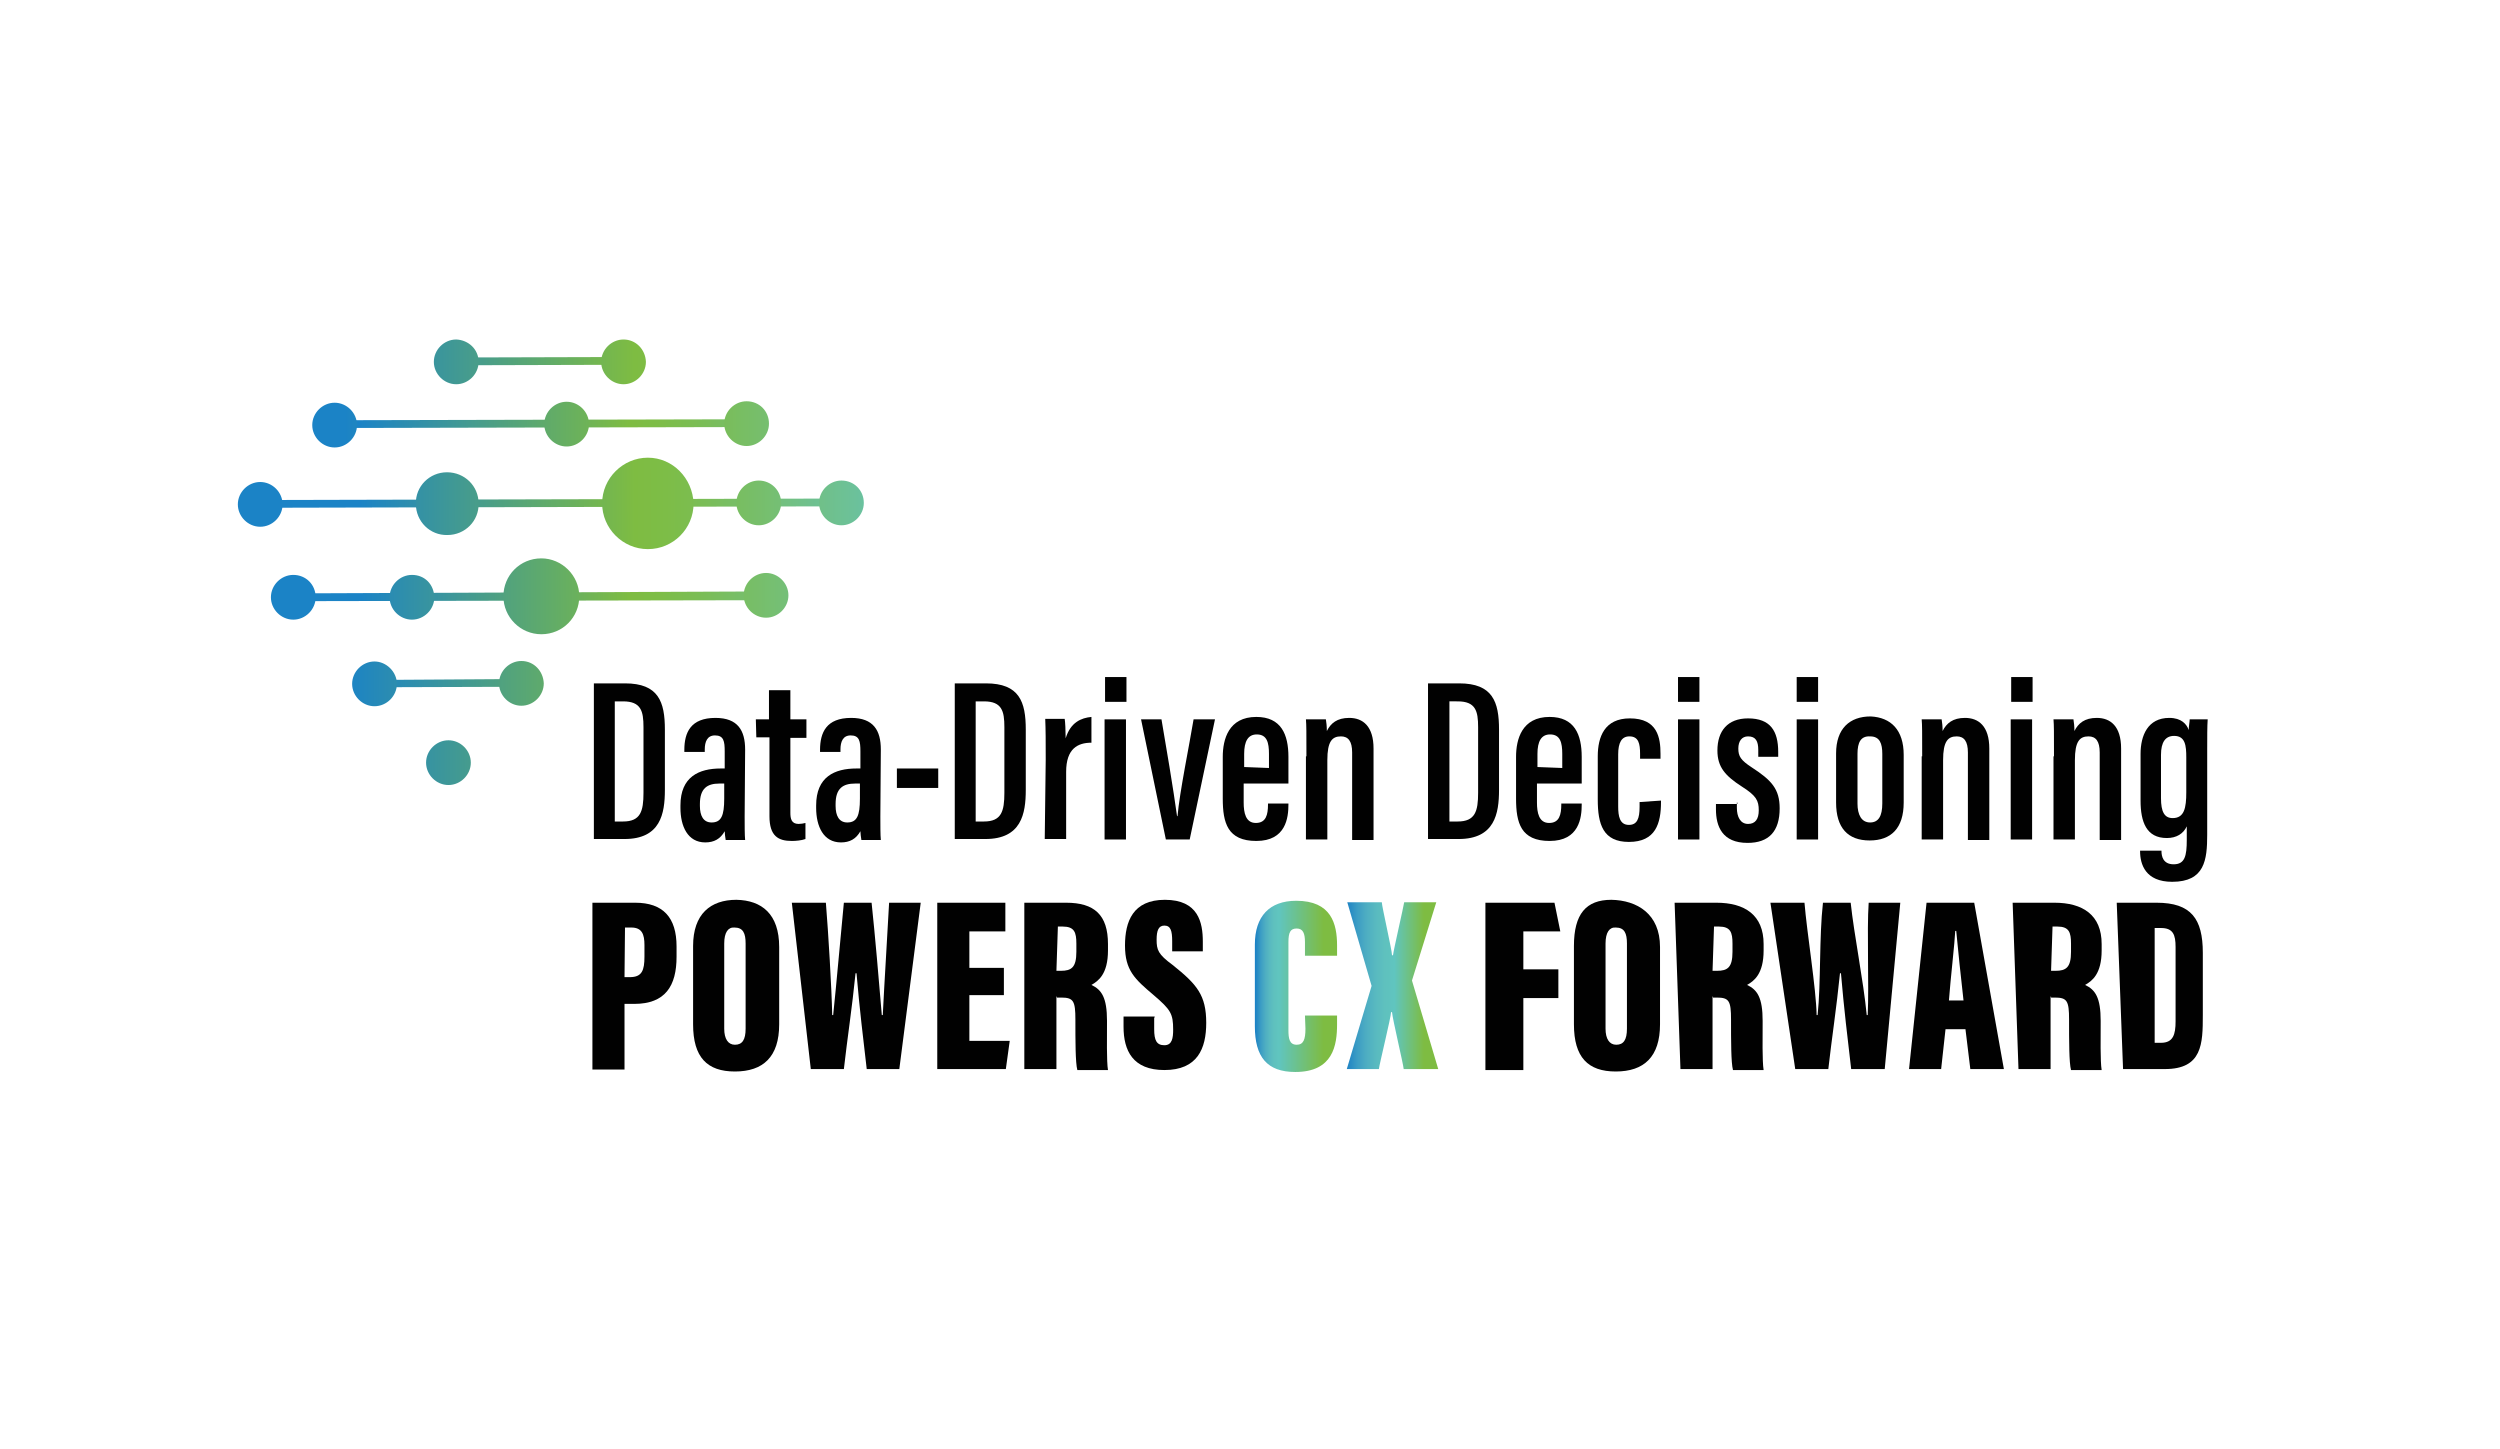 <?xml version="1.0" encoding="utf-8"?>
<!-- Generator: Adobe Illustrator 25.4.1, SVG Export Plug-In . SVG Version: 6.00 Build 0)  -->
<svg version="1.1" id="Layer_1" xmlns="http://www.w3.org/2000/svg" xmlns:xlink="http://www.w3.org/1999/xlink" x="0px" y="0px"
	 viewBox="0 0 514 298" style="enable-background:new 0 0 514 298;" xml:space="preserve">
<style type="text/css">
	.st0{display:none;}
	.st1{display:inline;}
	.st2{fill:#010101;}
	.st3{fill:#7EBC42;}
	.st4{fill:url(#SVGID_1_);}
	.st5{fill:url(#SVGID_00000025411818423928584740000014149900784389283258_);}
	.st6{fill:url(#SVGID_00000095327848432835251060000012067706178664584354_);}
	.st7{fill:url(#SVGID_00000170251673568441443710000003628014210908617883_);}
	.st8{fill:url(#SVGID_00000065075848754356554970000005523889905244165029_);}
	.st9{fill:url(#SVGID_00000022541940732771846550000007026213426070057908_);}
</style>
<g id="raw_font" class="st0">
	<g class="st1">
		<g>
			<path class="st2" d="M142.9,124.5h5.5c5.9,0,7,3.3,7,8.1v10.7c0,4.2-0.7,8.8-7.1,8.8h-5.4V124.5z M146.6,148.9h1.5
				c3,0,3.6-1.8,3.6-5v-11.6c0-2.8-0.5-4.6-3.6-4.6h-1.5V148.9z"/>
			<path class="st2" d="M169.5,148c0,1.4,0,3.3,0.1,4.1h-3.4c-0.1-0.4-0.2-1.3-0.3-1.6c-0.7,1.4-1.9,2-3.5,2c-3.1,0-4.4-2.9-4.4-6.1
				V146c0-5,3.3-6.6,7.1-6.6c0.2,0,0.4,0,0.7,0v-3c0-1.8-0.3-2.8-1.7-2.8s-1.8,1.1-1.8,2.6v0.4h-3.6v-0.4c0-3,1.2-5.7,5.5-5.7
				c3.9,0,5.2,2.3,5.2,5.6L169.5,148L169.5,148z M165.9,142.2c-0.2,0-0.7,0-0.8,0c-2.1,0-3.5,0.8-3.5,3.7v0.3c0,1.7,0.6,2.9,2,2.9
				c1.6,0,2.3-1.2,2.3-4.2V142.2z"/>
			<path class="st2" d="M171.5,130.9h2.3v-5.1h3.7v5.1h2.8v3.3h-2.8v13.2c0,1,0.2,1.9,1.5,1.9c0.4,0,1,0,1.2-0.1v2.8
				c-0.7,0.3-1.7,0.4-2.5,0.4c-2.4,0-3.9-0.9-3.9-4.3v-13.9h-2.3V130.9z"/>
			<path class="st2" d="M193.3,148c0,1.4,0,3.3,0.1,4.1H190c-0.1-0.4-0.2-1.3-0.3-1.6c-0.7,1.4-1.9,2-3.5,2c-3.1,0-4.4-2.9-4.4-6.1
				V146c0-5,3.3-6.6,7.1-6.6c0.2,0,0.4,0,0.7,0v-3c0-1.8-0.3-2.8-1.7-2.8s-1.8,1.1-1.8,2.6v0.4h-3.6v-0.4c0-3,1.2-5.7,5.5-5.7
				c3.9,0,5.2,2.3,5.2,5.6L193.3,148L193.3,148z M189.6,142.2c-0.2,0-0.7,0-0.8,0c-2.1,0-3.5,0.8-3.5,3.7v0.3c0,1.7,0.6,2.9,2,2.9
				c1.6,0,2.3-1.2,2.3-4.2V142.2z"/>
			<path class="st2" d="M203.5,139.5v3.4h-7.2v-3.4H203.5z"/>
			<path class="st2" d="M206.6,124.5h5.5c5.9,0,7,3.3,7,8.1v10.7c0,4.2-0.7,8.8-7.1,8.8h-5.4V124.5z M210.3,148.9h1.5
				c3,0,3.6-1.8,3.6-5v-11.6c0-2.8-0.5-4.6-3.6-4.6h-1.5V148.9z"/>
			<path class="st2" d="M222.6,138.1c0-3.5,0-5.2,0-7.2h3.5c0,0.5,0.1,2.1,0.1,3.4c0.8-2.8,2.7-3.7,4.6-3.7v4.6
				c-2.5,0-4.5,1-4.5,5.1v11.8h-3.7L222.6,138.1L222.6,138.1z"/>
			<path class="st2" d="M233,130.9h3.7v21.2H233V130.9z M233,123.3h3.7v4.4H233V123.3z"/>
			<path class="st2" d="M242.9,130.9c0.7,3.9,2.2,12.7,2.7,17.1l0,0c0.4-4.1,2.1-12.9,2.8-17.1h3.7l-4.5,21.2h-4.2l-4.4-21.2H242.9z
				"/>
			<path class="st2" d="M257.4,142.4v3.3c0,1.8,0.4,3.6,2.2,3.6c1.8,0,2.1-1.6,2.1-3.3v-0.1h3.6v0.1c0,2.3-0.5,6.4-5.6,6.4
				c-5,0-5.9-3.2-5.9-7.5v-7.3c0-3,1-7.1,5.9-7.1c4.3,0,5.7,3,5.7,7c0,1.2,0,3.6,0,4.8h-8L257.4,142.4L257.4,142.4z M261.8,139.4
				V137c0-2-0.4-3.4-2.2-3.4c-1.6,0-2.2,1.3-2.2,3.4v2.4H261.8z"/>
			<path class="st2" d="M268.5,137.4c0-4.3,0-5.5,0-6.5h3.5c0.1,0.5,0.1,1.3,0.1,2c0.6-1.4,1.8-2.3,3.9-2.3c2.5,0,4.3,1.5,4.3,5.4
				v16.1h-3.7v-15.4c0-2-0.7-2.8-2-2.8c-1.6,0-2.4,0.8-2.4,4.2v14h-3.7L268.5,137.4L268.5,137.4z"/>
			<path class="st2" d="M290.1,124.5h5.5c5.9,0,7,3.3,7,8.1v10.7c0,4.2-0.7,8.8-7.1,8.8h-5.4V124.5z M293.8,148.9h1.5
				c3,0,3.6-1.8,3.6-5v-11.6c0-2.8-0.5-4.6-3.6-4.6h-1.5V148.9z"/>
			<path class="st2" d="M309,142.4v3.3c0,1.8,0.4,3.6,2.2,3.6c1.8,0,2.1-1.6,2.1-3.3v-0.1h3.6v0.1c0,2.3-0.5,6.4-5.6,6.4
				c-5,0-5.9-3.2-5.9-7.5v-7.3c0-3,1-7.1,5.9-7.1c4.3,0,5.7,3,5.7,7c0,1.2,0,3.6,0,4.8h-8L309,142.4L309,142.4z M313.5,139.4V137
				c0-2-0.4-3.4-2.2-3.4c-1.6,0-2.2,1.3-2.2,3.4v2.4H313.5z"/>
			<path class="st2" d="M330.7,145.2v0.3c0,3.8-1,6.9-5.6,6.9s-5.5-3.1-5.5-7.4v-7.7c0-3.5,1.2-6.7,5.7-6.7c4.8,0,5.4,3.5,5.4,6.2
				v0.8H327v-0.8c0-1.8-0.3-3.1-1.9-3.1c-1.4,0-1.9,1.1-1.9,3.2v9.2c0,1.7,0.3,3.3,1.9,3.3c1.5,0,1.9-1.1,1.9-3.2v-0.9h3.7V145.2z"
				/>
			<path class="st2" d="M333.6,130.9h3.7v21.2h-3.7V130.9z M333.6,123.3h3.7v4.4h-3.7V123.3z"/>
			<path class="st2" d="M343.8,145.6v1c0,1.6,0.6,2.7,2,2.7c1.3,0,1.9-0.8,1.9-2.5s-0.5-2.6-3-4.2c-2.9-1.9-4.3-3.4-4.3-6.4
				c0-3.4,1.8-5.6,5.4-5.6c3.9,0,5.3,2.3,5.3,5.9v0.9h-3.6v-1.3c0-1.6-0.5-2.4-1.7-2.4s-1.7,0.8-1.7,2.2s0.4,2,2.5,3.3
				c3.5,2.2,4.8,3.7,4.8,7.2c0,4-1.9,6-5.8,6c-4.5,0-5.6-2.9-5.6-5.9v-0.9H343.8z"/>
			<path class="st2" d="M354.4,130.9h3.7v21.2h-3.7V130.9z M354.4,123.3h3.7v4.4h-3.7V123.3z"/>
			<path class="st2" d="M373.3,137.2v8.5c0,4.6-2.2,6.8-6,6.8s-5.9-2.2-5.9-6.7V137c0-4.4,2.4-6.5,6-6.5
				C371.2,130.5,373.3,132.9,373.3,137.2z M365.1,137v8.8c0,2,0.6,3.3,2.2,3.3c1.5,0,2.2-1.1,2.2-3.4V137c0-1.8-0.5-3.1-2.2-3.1
				C365.8,133.8,365.1,134.9,365.1,137z"/>
			<path class="st2" d="M376.6,137.4c0-4.3,0-5.5,0-6.5h3.5c0.1,0.5,0.1,1.3,0.1,2c0.6-1.4,1.8-2.3,3.9-2.3c2.5,0,4.3,1.5,4.3,5.4
				v16.1h-3.7v-15.4c0-2-0.7-2.8-2-2.8c-1.6,0-2.4,0.8-2.4,4.2v14h-3.7L376.6,137.4L376.6,137.4z"/>
			<path class="st2" d="M392.3,130.9h3.7v21.2h-3.7V130.9z M392.3,123.3h3.7v4.4h-3.7V123.3z"/>
			<path class="st2" d="M399.9,137.4c0-4.3,0-5.5,0-6.5h3.5c0.1,0.5,0.1,1.3,0.1,2c0.6-1.4,1.8-2.3,3.9-2.3c2.5,0,4.3,1.5,4.3,5.4
				v16.1H408v-15.4c0-2-0.7-2.8-2-2.8c-1.6,0-2.4,0.8-2.4,4.2v14h-3.7V137.4z"/>
			<path class="st2" d="M426.9,151.2c0,4.5-0.5,8.3-6.2,8.3c-4.8,0-5.6-3.1-5.6-5.4V154h3.7v0.1c0,0.8,0.3,2.3,2.1,2.3
				c1.9,0,2.3-1.5,2.3-4.3v-2.5c-0.5,1.3-1.7,2.1-3.5,2.1c-3.6,0-4.6-2.7-4.6-6.6v-8.2c0-3.2,1.3-6.4,5.1-6.4c2.2,0,3.2,1.1,3.5,2.2
				c0-0.6,0.1-1.5,0.2-1.9h3.2c0,1.2-0.1,3.1-0.1,5.4v15L426.9,151.2L426.9,151.2z M418.8,137.1v7.7c0,2.4,0.6,3.6,2.1,3.6
				c2.1,0,2.4-1.8,2.4-4.5v-6.2c0-2.1-0.2-3.8-2.2-3.8C419.5,133.9,418.8,134.9,418.8,137.1z"/>
		</g>
	</g>
	<g class="st1">
		<g>
			<path class="st2" d="M142.7,163.2h7.5c4.9,0,7.3,2.6,7.3,7.8v1.8c0,5.1-1.9,8.2-7.5,8.2h-1.7v11.5h-5.7L142.7,163.2L142.7,163.2z
				 M148.4,176.4h0.9c2.1,0,2.6-1.2,2.6-3.6v-2c0-1.9-0.4-3.1-2.3-3.1h-1.2V176.4z"/>
			<path class="st2" d="M175.5,171v13.6c0,5.8-2.7,8.3-7.9,8.3c-4.9,0-7.4-2.6-7.4-8.3v-13.8c0-5.7,3.1-8.1,7.6-8.1
				C172.4,162.7,175.5,165.2,175.5,171z M165.9,170.4v15c0,1.8,0.6,2.8,1.9,2.8c1.3,0,1.9-0.9,1.9-2.8v-15c0-1.8-0.5-2.8-1.9-2.8
				C166.6,167.6,165.9,168.5,165.9,170.4z"/>
			<path class="st2" d="M181.1,192.6l-3.3-29.4h5.9c0.4,5.3,1,15.2,1.2,19.8h0.2c0.6-5.7,1.3-13.7,1.9-19.8h4.9
				c0.6,5.7,1.3,13.6,1.8,19.7h0.2c0.3-5.5,0.8-14.9,1.2-19.7h5.6l-3.7,29.4h-5.9c-0.6-5.2-1.3-10.8-1.8-16.9h-0.2
				c-0.6,6-1.4,11.6-2.1,16.9H181.1z"/>
			<path class="st2" d="M215.2,179.6h-6.1v8h7.1l-0.7,5h-12.1v-29.4h12v5H209v6.4h6.1L215.2,179.6L215.2,179.6z"/>
			<path class="st2" d="M224.6,179.8v12.8H219v-29.4h7.3c4.9,0,7.4,2.2,7.4,7.3v1.1c0,4.2-1.7,5.4-2.9,6c1.8,0.9,2.7,2.2,2.7,6.3
				c0,2.8,0,7.1,0.2,8.7h-5.5c-0.4-1.3-0.3-5.2-0.3-8.9c0-3.3-0.4-3.9-2.5-3.9L224.6,179.8L224.6,179.8z M224.6,175.3h0.7
				c1.9,0,2.7-0.6,2.7-3.3v-1.4c0-2-0.4-3-2.5-3h-0.9V175.3z"/>
			<path class="st2" d="M241.5,183.5v2c0,1.9,0.5,2.8,1.8,2.8s1.6-1.3,1.6-2.7c0-2.8-0.5-3.6-3.5-6.1c-3.3-2.8-5-4.5-5-8.8
				c0-4.2,1.4-8.1,7-8.1c5.9,0,6.8,4,6.8,7.4v1.7h-5.3V170c0-1.8-0.3-2.7-1.4-2.7c-1,0-1.4,0.9-1.4,2.6c0,1.8,0.3,2.6,2.8,4.5
				c4.3,3.4,5.9,5.3,5.9,10.1c0,4.6-1.6,8.4-7.4,8.4c-5.6,0-7.2-3.4-7.2-7.7v-1.8L241.5,183.5L241.5,183.5z"/>
			<path class="st3" d="M274.1,183v1.6c0,3.7-0.7,8.4-7.4,8.4c-5,0-7.1-2.6-7.1-8v-14.4c0-5.1,2.5-7.8,7.3-7.8
				c6.2,0,7.2,4.1,7.2,7.9v1.8h-5.7V170c0-1.6-0.3-2.4-1.5-2.4s-1.5,0.8-1.5,2.4v15.5c0,1.6,0.3,2.6,1.5,2.6s1.6-0.9,1.6-2.8V183
				H274.1z"/>
			<path class="st3" d="M285.1,192.6c-0.1-1.1-1.9-8.8-2-10.1h-0.2c0,1-2.1,9.2-2.2,10.1H275l4.4-14.6l-4.3-14.7h6
				c0,0.7,1.8,8.5,1.8,9.3h0.2c0.1-0.8,1.9-8.6,1.9-9.3h5.7l-4.3,13.8l4.6,15.6h-5.9L285.1,192.6L285.1,192.6z"/>
			<path class="st2" d="M299.4,163.2h12.2v5H305v6.7h6.2v5H305v12.7h-5.7v-29.4H299.4z"/>
			<path class="st2" d="M329.2,171v13.6c0,5.8-2.7,8.3-7.9,8.3c-4.9,0-7.4-2.6-7.4-8.3v-13.8c0-5.7,3.1-8.1,7.6-8.1
				C326.2,162.7,329.2,165.2,329.2,171z M319.7,170.4v15c0,1.8,0.6,2.8,1.9,2.8s1.9-0.9,1.9-2.8v-15c0-1.8-0.5-2.8-1.9-2.8
				C320.4,167.6,319.7,168.5,319.7,170.4z"/>
			<path class="st2" d="M338.5,179.8v12.8h-5.6v-29.4h7.3c4.9,0,7.4,2.2,7.4,7.3v1.1c0,4.2-1.7,5.4-2.9,6c1.8,0.9,2.7,2.2,2.7,6.3
				c0,2.8,0,7.1,0.2,8.7H342c-0.4-1.3-0.3-5.2-0.3-8.9c0-3.3-0.4-3.9-2.5-3.9L338.5,179.8L338.5,179.8z M338.5,175.3h0.7
				c1.9,0,2.7-0.6,2.7-3.3v-1.4c0-2-0.4-3-2.5-3h-0.9L338.5,175.3L338.5,175.3z"/>
			<path class="st2" d="M353,192.6l-3.3-29.4h5.9c0.4,5.3,1,15.2,1.2,19.8h0.2c0.6-5.7,1.3-13.7,1.9-19.8h4.9
				c0.6,5.7,1.3,13.6,1.8,19.7h0.2c0.3-5.5,0.8-14.9,1.2-19.7h5.6l-3.7,29.4H363c-0.6-5.2-1.3-10.8-1.8-16.9H361
				c-0.6,6-1.4,11.6-2.1,16.9H353z"/>
			<path class="st2" d="M380.4,185.6l-0.7,7h-5.8l4.2-29.4h8.4l4.3,29.4h-5.9l-0.8-7H380.4z M383.6,180.6c-0.4-3.8-1-9.5-1.3-12.3
				h-0.2c-0.1,2-0.8,8.7-1.2,12.3H383.6z"/>
			<path class="st2" d="M399.1,179.8v12.8h-5.6v-29.4h7.3c4.9,0,7.4,2.2,7.4,7.3v1.1c0,4.2-1.7,5.4-2.9,6c1.8,0.9,2.7,2.2,2.7,6.3
				c0,2.8,0,7.1,0.2,8.7h-5.5c-0.4-1.3-0.3-5.2-0.3-8.9c0-3.3-0.4-3.9-2.5-3.9L399.1,179.8L399.1,179.8z M399.1,175.3h0.7
				c1.9,0,2.7-0.6,2.7-3.3v-1.4c0-2-0.4-3-2.5-3h-0.9L399.1,175.3L399.1,175.3z"/>
			<path class="st2" d="M411.5,163.2h6.9c6.1,0,8.1,2.8,8.1,8.8v11c0,5.1-1.1,9.5-7.8,9.5h-7.3L411.5,163.2L411.5,163.2z M417.1,188
				h1.1c2.2,0,2.6-1.4,2.6-3.7v-13.2c0-2.2-0.5-3.3-2.6-3.3h-1.1V188z"/>
		</g>
	</g>
	<g class="st1">
		<g>
			
				<linearGradient id="SVGID_1_" gradientUnits="userSpaceOnUse" x1="95.17" y1="589.796" x2="194.928" y2="589.796" gradientTransform="matrix(1 -2.969987e-03 2.969987e-03 1 -0.522 -493.375)">
				<stop  offset="5.315320e-02" style="stop-color:#1B83C6"/>
				<stop  offset="0.529" style="stop-color:#7EBC42"/>
				<stop  offset="0.581" style="stop-color:#7DBD47"/>
				<stop  offset="0.664" style="stop-color:#7ABD57"/>
				<stop  offset="0.769" style="stop-color:#75BF75"/>
				<stop  offset="0.888" style="stop-color:#6CC199"/>
				<stop  offset="1" style="stop-color:#60C5BF"/>
			</linearGradient>
			<path class="st4" d="M170,79.3l-72.8,0.2v-1.4L170,78V79.3z M84.2,92.2v1.4l102.5-0.3v-1.4L84.2,92.2z M118.5,68.4l29.7-0.1v-1.4
				L118.5,67V68.4z M104.2,125.2l26-0.1v-1.4l-26,0.1V125.2z M173.4,108.4L90,108.6v1.4l83.4-0.2V108.4z"/>
			
				<linearGradient id="SVGID_00000103950121146094855340000018281977997242124948_" gradientUnits="userSpaceOnUse" x1="92.188" y1="596.816" x2="199.564" y2="596.816" gradientTransform="matrix(1 -2.969987e-03 2.969987e-03 1 -0.522 -493.375)">
				<stop  offset="5.315320e-02" style="stop-color:#1B83C6"/>
				<stop  offset="0.529" style="stop-color:#7EBC42"/>
				<stop  offset="0.581" style="stop-color:#7DBD47"/>
				<stop  offset="0.664" style="stop-color:#7ABD57"/>
				<stop  offset="0.769" style="stop-color:#75BF75"/>
				<stop  offset="0.888" style="stop-color:#6CC199"/>
				<stop  offset="1" style="stop-color:#60C5BF"/>
			</linearGradient>
			<path style="fill:url(#SVGID_00000103950121146094855340000018281977997242124948_);" d="M122.6,67.7c0,2.2-1.7,3.9-3.9,3.9
				c-2.2,0-3.9-1.7-3.9-3.9c0-2.2,1.7-3.9,3.9-3.9C120.8,63.8,122.6,65.6,122.6,67.7z M148.2,63.7c-2.2,0-3.9,1.8-3.9,3.9
				c0,2.2,1.8,3.9,3.9,3.9c2.2,0,3.9-1.8,3.9-3.9C152.1,65.5,150.4,63.7,148.2,63.7z M170,74.7c-2.2,0-3.9,1.8-3.9,3.9
				c0,2.2,1.8,3.9,3.9,3.9c2.2,0,3.9-1.8,3.9-3.9S172.2,74.7,170,74.7z M138.2,74.8c-2.2,0-3.9,1.8-3.9,3.9s1.8,3.9,3.9,3.9
				s3.9-1.8,3.9-3.9C142.1,76.6,140.3,74.8,138.2,74.8z M186.7,88.7c-2.2,0-3.9,1.8-3.9,3.9s1.8,3.9,3.9,3.9c2.2,0,3.9-1.8,3.9-3.9
				C190.6,90.4,188.9,88.7,186.7,88.7z M172.1,88.7c-2.2,0-3.9,1.8-3.9,3.9c0,2.2,1.8,3.9,3.9,3.9c2.2,0,3.9-1.8,3.9-3.9
				C176,90.4,174.3,88.7,172.1,88.7z M152.5,84.7c-4.4,0-8,3.6-8,8s3.6,8,8,8s8-3.6,8-8C160.5,88.2,156.9,84.7,152.5,84.7z
				 M173.4,105.1c-2.2,0-3.9,1.8-3.9,3.9c0,2.2,1.8,3.9,3.9,3.9c2.2,0,3.9-1.8,3.9-3.9C177.3,106.9,175.6,105.1,173.4,105.1z
				 M133.7,102.5c-3.7,0-6.7,3-6.7,6.7s3,6.7,6.7,6.7s6.7-3,6.7-6.7C140.4,105.4,137.4,102.5,133.7,102.5z M90,105.4
				c-2.2,0-3.9,1.8-3.9,3.9c0,2.2,1.8,3.9,3.9,3.9c2.2,0,3.9-1.8,3.9-3.9C93.9,107.1,92.1,105.4,90,105.4z M110.9,105.3
				c-2.2,0-3.9,1.8-3.9,3.9c0,2.2,1.8,3.9,3.9,3.9c2.2,0,3.9-1.8,3.9-3.9C114.8,107.1,113.1,105.3,110.9,105.3z M104.2,120.6
				c-2.2,0-3.9,1.8-3.9,3.9c0,2.2,1.8,3.9,3.9,3.9c2.2,0,3.9-1.8,3.9-3.9C108.1,122.4,106.4,120.6,104.2,120.6z M130.2,120.6
				c-2.2,0-3.9,1.8-3.9,3.9c0,2.2,1.8,3.9,3.9,3.9c2.2,0,3.9-1.8,3.9-3.9C134.1,122.3,132.4,120.6,130.2,120.6z M117.3,134.6
				c-2.2,0-3.9,1.8-3.9,3.9c0,2.2,1.8,3.9,3.9,3.9c2.2,0,3.9-1.8,3.9-3.9C121.2,136.3,119.4,134.6,117.3,134.6z M84.2,89
				c-2.2,0-3.9,1.8-3.9,3.9c0,2.2,1.8,3.9,3.9,3.9c2.2,0,3.9-1.8,3.9-3.9C88.1,90.7,86.3,89,84.2,89z M117.1,87.2
				c-3.1,0-5.6,2.5-5.6,5.6s2.5,5.6,5.6,5.6s5.6-2.5,5.6-5.6S120.2,87.2,117.1,87.2z M97.2,74.9c-2.2,0-3.9,1.8-3.9,3.9
				c0,2.2,1.8,3.9,3.9,3.9c2.2,0,3.9-1.8,3.9-3.9C101.1,76.7,99.4,74.9,97.2,74.9z"/>
		</g>
	</g>
</g>
<g id="outlined_font_copy">
	<g>
		<path class="st2" d="M122.1,140.5h6.4c6.9,0,8.2,3.8,8.2,9.5v12.4c0,4.9-0.9,10.1-8.3,10.1h-6.3
			C122.1,172.6,122.1,140.5,122.1,140.5z M126.4,168.9h1.7c3.6,0,4.2-2.1,4.2-5.9v-13.5c0-3.3-0.5-5.3-4.2-5.3h-1.7V168.9z"/>
		<path class="st2" d="M153.1,167.9c0,1.6,0,3.9,0.1,4.8h-4c-0.1-0.5-0.2-1.5-0.2-1.8c-0.9,1.6-2.2,2.3-4,2.3
			c-3.6,0-5.1-3.3-5.1-7.1v-0.5c0-5.9,3.8-7.6,8.3-7.6c0.2,0,0.5,0,0.8,0v-3.5c0-2.1-0.2-3.3-2-3.3c-1.6,0-2.1,1.3-2.1,2.9v0.5h-4.2
			v-0.4c0-3.6,1.3-6.6,6.4-6.6c4.6,0,6.1,2.6,6.1,6.5L153.1,167.9L153.1,167.9z M148.9,161.1c-0.2,0-0.8,0-1,0c-2.5,0-4,1-4,4.2v0.4
			c0,2,0.7,3.4,2.4,3.4c2,0,2.6-1.4,2.6-4.9V161.1L148.9,161.1z"/>
		<path class="st2" d="M155.4,147.9h2.7v-6h4.4v6h3.3v3.8h-3.3v15.4c0,1.2,0.2,2.3,1.7,2.3c0.4,0,1.1-0.1,1.4-0.2v3.3
			c-0.8,0.3-2,0.4-2.8,0.4c-2.8,0-4.6-1-4.6-5.1v-16.2h-2.7L155.4,147.9L155.4,147.9z"/>
		<path class="st2" d="M181,167.9c0,1.6,0,3.9,0.1,4.8h-4c-0.1-0.5-0.2-1.5-0.2-1.8c-0.9,1.6-2.2,2.3-4,2.3c-3.6,0-5.1-3.3-5.1-7.1
			v-0.5c0-5.9,3.8-7.6,8.3-7.6c0.2,0,0.5,0,0.8,0v-3.5c0-2.1-0.2-3.3-2-3.3c-1.6,0-2.1,1.3-2.1,2.9v0.5h-4.2v-0.4
			c0-3.6,1.3-6.6,6.4-6.6c4.6,0,6.1,2.6,6.1,6.5L181,167.9L181,167.9z M176.8,161.1c-0.2,0-0.8,0-1,0c-2.5,0-4,1-4,4.2v0.4
			c0,2,0.7,3.4,2.4,3.4c2,0,2.6-1.4,2.6-4.9V161.1L176.8,161.1z"/>
		<path class="st2" d="M192.9,158v4h-8.5v-4H192.9z"/>
		<path class="st2" d="M196.3,140.5h6.4c6.9,0,8.2,3.8,8.2,9.5v12.4c0,4.9-0.9,10.1-8.3,10.1h-6.3L196.3,140.5L196.3,140.5z
			 M200.6,168.9h1.7c3.6,0,4.2-2.1,4.2-5.9v-13.5c0-3.3-0.5-5.3-4.2-5.3h-1.7V168.9z"/>
		<path class="st2" d="M215,156.2c0-4,0-6-0.1-8.4h4c0.1,0.5,0.2,2.5,0.2,4c1-3.3,3.2-4.2,5.3-4.4v5.3c-2.8,0-5.2,1.2-5.2,6v13.8
			h-4.4L215,156.2L215,156.2z"/>
		<path class="st2" d="M227.1,147.9h4.4v24.7h-4.4V147.9z M227.2,139.2h4.4v5.1h-4.4V139.2z"/>
		<path class="st2" d="M238.8,147.9c0.8,4.6,2.5,14.7,3.2,19.9h0.1c0.4-4.8,2.5-15,3.3-19.9h4.4l-5.2,24.7h-4.9l-5.1-24.7H238.8z"/>
		<path class="st2" d="M255.7,161.2v3.8c0,2.1,0.4,4.2,2.5,4.2c2.1,0,2.5-1.7,2.5-3.8v-0.2h4.2v0.2c0,2.7-0.5,7.5-6.6,7.5
			c-5.9,0-6.9-3.7-6.9-8.7v-8.6c0-3.6,1.2-8.2,6.9-8.2c5.1,0,6.6,3.6,6.6,8.2c0,1.4,0,4.1,0,5.5H255.7L255.7,161.2z M260.9,157.9
			V155c0-2.3-0.4-4-2.5-4c-1.8,0-2.6,1.4-2.6,4v2.7L260.9,157.9L260.9,157.9z"/>
		<path class="st2" d="M268.6,155.5c0-5,0-6.4-0.1-7.6h4.1c0.1,0.5,0.2,1.5,0.2,2.4c0.8-1.6,2.1-2.7,4.6-2.7c2.8,0,5,1.7,5,6.3v18.8
			h-4.4v-18c0-2.3-0.8-3.3-2.3-3.3c-1.8,0-2.8,1-2.8,4.9v16.3h-4.4V155.5L268.6,155.5z"/>
		<path class="st2" d="M293.6,140.5h6.4c6.9,0,8.2,3.8,8.2,9.5v12.4c0,4.9-0.9,10.1-8.3,10.1h-6.3V140.5L293.6,140.5z M298,168.9
			h1.7c3.6,0,4.2-2.1,4.2-5.9v-13.5c0-3.3-0.5-5.3-4.2-5.3H298V168.9L298,168.9z"/>
		<path class="st2" d="M316,161.2v3.8c0,2.1,0.4,4.2,2.5,4.2s2.5-1.7,2.5-3.8v-0.2h4.2v0.2c0,2.7-0.5,7.5-6.6,7.5
			c-5.9,0-6.9-3.7-6.9-8.7v-8.6c0-3.6,1.2-8.2,6.9-8.2c5.1,0,6.6,3.6,6.6,8.2c0,1.4,0,4.1,0,5.5H316L316,161.2z M321.2,157.9V155
			c0-2.3-0.4-4-2.5-4c-1.8,0-2.6,1.4-2.6,4v2.7L321.2,157.9L321.2,157.9z"/>
		<path class="st2" d="M341.5,164.6v0.3c0,4.4-1.1,8.2-6.6,8.2c-5.3,0-6.4-3.6-6.4-8.7v-8.9c0-4,1.4-7.8,6.6-7.8
			c5.7,0,6.3,4,6.3,7.3v1h-4.2v-1c0-2.1-0.3-3.6-2.2-3.6c-1.6,0-2.3,1.3-2.3,3.7v10.7c0,2,0.3,3.8,2.2,3.8c1.7,0,2.2-1.3,2.2-3.7v-1
			L341.5,164.6L341.5,164.6z"/>
		<path class="st2" d="M345,147.9h4.4v24.7H345V147.9z M345,139.2h4.4v5.1H345V139.2z"/>
		<path class="st2" d="M357.1,165v1.1c0,1.8,0.7,3.3,2.3,3.3c1.5,0,2.2-1,2.2-2.8c0-2-0.5-3-3.5-4.9c-3.4-2.2-5-4-5-7.4
			c0-4,2.1-6.6,6.3-6.6c4.6,0,6.2,2.6,6.2,6.9v1h-4.1v-1.4c0-1.8-0.5-2.8-2.1-2.8c-1.3,0-2,1-2,2.5c0,1.6,0.5,2.4,2.8,3.9
			c4,2.6,5.7,4.4,5.7,8.4c0,4.7-2.2,7.1-6.6,7.1c-5.2,0-6.5-3.4-6.5-6.9v-1.1h4.4V165z"/>
		<path class="st2" d="M369.4,147.9h4.4v24.7h-4.4V147.9z M369.4,139.2h4.4v5.1h-4.4V139.2z"/>
		<path class="st2" d="M391.4,155.2v9.8c0,5.3-2.6,7.8-7,7.8c-4.5,0-6.9-2.6-6.9-7.8v-10.1c0-5.1,2.8-7.6,7.1-7.6
			C388.8,147.5,391.4,150.1,391.4,155.2z M381.9,155v10.2c0,2.3,0.8,3.9,2.6,3.9c1.7,0,2.5-1.3,2.5-3.9V155c0-2.1-0.5-3.6-2.5-3.6
			C382.6,151.3,381.9,152.6,381.9,155z"/>
		<path class="st2" d="M395.2,155.5c0-5,0-6.4-0.1-7.6h4.1c0.1,0.5,0.2,1.5,0.2,2.4c0.8-1.6,2.1-2.7,4.6-2.7c2.8,0,5,1.7,5,6.3v18.8
			h-4.4v-18c0-2.3-0.8-3.3-2.3-3.3c-1.8,0-2.8,1-2.8,4.9v16.3h-4.4V155.5L395.2,155.5z"/>
		<path class="st2" d="M413.4,147.9h4.4v24.7h-4.4V147.9z M413.5,139.2h4.4v5.1h-4.4V139.2z"/>
		<path class="st2" d="M422.3,155.5c0-5,0-6.4-0.1-7.6h4.1c0.1,0.5,0.2,1.5,0.2,2.4c0.8-1.6,2.1-2.7,4.6-2.7c2.8,0,5,1.7,5,6.3v18.8
			h-4.4v-18c0-2.3-0.8-3.3-2.3-3.3c-1.8,0-2.8,1-2.8,4.9v16.3h-4.4V155.5L422.3,155.5z"/>
		<path class="st2" d="M453.8,171.6c0,5.2-0.5,9.7-7.2,9.7c-5.5,0-6.6-3.6-6.6-6.3v-0.1h4.4v0.1c0,1,0.3,2.7,2.5,2.7
			c2.3,0,2.7-1.7,2.7-5v-2.8c-0.7,1.5-2.1,2.4-4.1,2.4c-4.2,0-5.4-3.3-5.4-7.7v-9.6c0-3.8,1.5-7.4,5.9-7.4c2.5,0,3.6,1.3,4,2.5
			c0-0.8,0.2-1.7,0.2-2.2h3.7c-0.1,1.4-0.1,3.6-0.1,6.3v17.4H453.8z M444.3,155.2v8.9c0,2.8,0.7,4.1,2.4,4.1c2.4,0,2.8-2.1,2.8-5.3
			v-7.2c0-2.4-0.2-4.4-2.5-4.4C445.2,151.3,444.3,152.6,444.3,155.2z"/>
	</g>
	<g>
		<path class="st2" d="M121.8,185.6h8.8c5.7,0,8.5,3,8.5,9v2.1c0,6-2.3,9.7-8.7,9.7h-2v13.5h-6.6
			C121.8,219.8,121.8,185.6,121.8,185.6z M128.4,200.9h1.1c2.5,0,3-1.4,3-4.2v-2.4c0-2.2-0.5-3.6-2.7-3.6h-1.3L128.4,200.9
			L128.4,200.9z"/>
		<path class="st2" d="M160.2,194.7v15.9c0,6.7-3.3,9.7-9.1,9.7c-5.7,0-8.6-2.9-8.6-9.7v-16.1c0-6.6,3.6-9.5,8.9-9.5
			C156.6,185.1,160.2,187.9,160.2,194.7z M148.9,194v17.5c0,2.1,0.8,3.3,2.2,3.3c1.5,0,2.2-1,2.2-3.3V194c0-2.1-0.5-3.3-2.3-3.3
			C149.7,190.6,148.9,191.7,148.9,194z"/>
		<path class="st2" d="M166.7,219.8l-3.9-34.2h7c0.5,6.1,1.2,17.7,1.3,23.1h0.2c0.7-6.6,1.5-16,2.2-23.1h5.7
			c0.7,6.6,1.5,15.9,2.1,23.1h0.2c0.3-6.3,1-17.3,1.3-23.1h6.5l-4.4,34.2h-6.7c-0.7-6-1.5-12.6-2.1-19.7h-0.2
			c-0.7,7-1.7,13.5-2.4,19.7H166.7z"/>
		<path class="st2" d="M206.4,204.6h-7.1v9.4h8.3l-0.8,5.8h-14.1v-34.2h14v5.9h-7.4v7.5h7.1V204.6z"/>
		<path class="st2" d="M217.2,204.9v14.9h-6.6v-34.2h8.6c5.8,0,8.6,2.5,8.6,8.5v1.3c0,4.9-2,6.3-3.4,7.1c2.1,1,3.2,2.6,3.2,7.4
			c0,3.3-0.1,8.3,0.2,10.1h-6.3c-0.4-1.5-0.4-6-0.4-10.4c0-3.8-0.4-4.5-2.9-4.5h-0.9V204.9z M217.2,199.6h0.9c2.2,0,3.2-0.7,3.2-3.9
			V194c0-2.3-0.4-3.5-2.8-3.5h-1L217.2,199.6L217.2,199.6z"/>
		<path class="st2" d="M237.3,209.2v2.4c0,2.3,0.5,3.3,2.1,3.3s1.8-1.5,1.8-3.2c0-3.3-0.5-4.1-4-7.1c-3.9-3.3-5.9-5.1-5.9-10.2
			c0-4.9,1.6-9.4,8.2-9.4c6.9,0,7.8,4.7,7.8,8.6v2H241v-2.1c0-2.1-0.3-3.2-1.6-3.2c-1.2,0-1.6,1-1.6,2.9c0,2.1,0.3,3,3.3,5.2
			c5,4,6.9,6.2,6.9,11.9c0,5.3-1.8,9.7-8.6,9.7c-6.5,0-8.4-4-8.4-8.9v-2.1h6.4V209.2z"/>
		<g>
			
				<linearGradient id="SVGID_00000049193438767692168070000018114136708014570389_" gradientUnits="userSpaceOnUse" x1="247.153" y1="694.745" x2="272.125" y2="694.745" gradientTransform="matrix(1 0 0 1 0 -492)">
				<stop  offset="0.441" style="stop-color:#1B83C6"/>
				<stop  offset="0.447" style="stop-color:#2286C4"/>
				<stop  offset="0.483" style="stop-color:#3B9CC4"/>
				<stop  offset="0.519" style="stop-color:#4DADC2"/>
				<stop  offset="0.556" style="stop-color:#58B9C0"/>
				<stop  offset="0.594" style="stop-color:#5FC1BE"/>
				<stop  offset="0.633" style="stop-color:#60C5BF"/>
				<stop  offset="1" style="stop-color:#7EBC42"/>
			</linearGradient>
			<path style="fill:url(#SVGID_00000049193438767692168070000018114136708014570389_);" d="M268.4,211.5c0,2.2-0.4,3.3-1.8,3.3
				c-1.5,0-1.7-1.3-1.7-3v-18.1c0-2,0.4-2.8,1.7-2.8c1.3,0,1.7,1,1.7,2.8v2.8h6.6v-2.1c0-4.5-1.2-9.2-8.4-9.2c-5.5,0-8.5,3.2-8.5,9
				V211c0,6.3,2.5,9.4,8.3,9.4c7.8,0,8.6-5.5,8.6-9.8v-1.8h-6.6L268.4,211.5L268.4,211.5z"/>
			
				<linearGradient id="SVGID_00000159438161175705058750000012324260725026200962_" gradientUnits="userSpaceOnUse" x1="276.882" y1="694.636" x2="294.421" y2="694.636" gradientTransform="matrix(1 0 0 1 0 -492)">
				<stop  offset="0" style="stop-color:#1B83C6"/>
				<stop  offset="1.675466e-02" style="stop-color:#2286C4"/>
				<stop  offset="0.122" style="stop-color:#3B9CC4"/>
				<stop  offset="0.229" style="stop-color:#4DADC2"/>
				<stop  offset="0.337" style="stop-color:#58B9C0"/>
				<stop  offset="0.448" style="stop-color:#5FC1BE"/>
				<stop  offset="0.562" style="stop-color:#60C5BF"/>
				<stop  offset="0.905" style="stop-color:#7EBC42"/>
			</linearGradient>
			<path style="fill:url(#SVGID_00000159438161175705058750000012324260725026200962_);" d="M290.3,201.6l5-16.1h-6.6
				c-0.1,0.8-2.2,9.9-2.3,10.9h-0.2c0-1-2.1-10.1-2.1-10.9H277l5,17.2l-5.1,17.1h6.6c0.1-1,2.5-10.7,2.5-11.7h0.2
				c0.1,1.4,2.3,10.6,2.4,11.7h7.1L290.3,201.6z"/>
		</g>
		<path class="st2" d="M305.3,185.6h14.3l1.2,5.9h-7.6v7.8h7.2v5.9h-7.2V220h-7.8V185.6z"/>
		<path class="st2" d="M341.3,194.7v15.9c0,6.7-3.3,9.7-9.1,9.7c-5.7,0-8.6-2.9-8.6-9.7v-16.1c0-6.6,2.5-9.5,7.7-9.5
			C336.6,185.1,341.3,187.9,341.3,194.7z M330.1,194v17.5c0,2.1,0.8,3.3,2.2,3.3c1.5,0,2.2-1,2.2-3.3V194c0-2.1-0.5-3.3-2.3-3.3
			C330.9,190.6,330.1,191.7,330.1,194z"/>
		<path class="st2" d="M352.1,204.9v14.9h-6.6l-1.2-34.2h8.6c5.8,0,9.7,2.5,9.7,8.5v1.3c0,4.9-2,6.3-3.4,7.1c2.1,1,3.2,2.6,3.2,7.4
			c0,3.3-0.1,8.3,0.2,10.1h-6.3c-0.4-1.5-0.4-6-0.4-10.4c0-3.8-0.4-4.5-2.9-4.5h-0.8V204.9z M352.1,199.6h0.9c2.2,0,3.2-0.7,3.2-3.9
			V194c0-2.3-0.4-3.5-2.8-3.5h-1L352.1,199.6L352.1,199.6z"/>
		<path class="st2" d="M369.1,219.8l-5.1-34.2h7c0.5,6.1,2.4,17.7,2.5,23.1h0.2c0.7-6.6,0.3-16,1.1-23.1h5.7
			c0.7,6.6,2.6,15.9,3.3,23.1h0.2c0.3-6.3-0.2-17.3,0.2-23.1h6.5l-3.2,34.2h-6.9c-0.7-6-1.5-12.6-2.1-19.7h-0.2
			c-0.7,7-1.7,13.5-2.4,19.7H369.1z"/>
		<path class="st2" d="M400,211.6l-0.9,8.2h-6.6l3.6-34.2h9.8l6.1,34.2h-6.9l-1-8.2H400z M403.7,205.7c-0.5-4.4-1.2-11-1.5-14.3H402
			c-0.1,2.4-1,10.1-1.3,14.3H403.7z"/>
		<path class="st2" d="M421.6,204.9v14.9h-6.6l-1.2-34.2h8.6c5.8,0,9.7,2.5,9.7,8.5v1.3c0,4.9-2,6.3-3.4,7.1c2.1,1,3.2,2.6,3.2,7.4
			c0,3.3-0.1,8.3,0.2,10.1h-6.3c-0.4-1.5-0.4-6-0.4-10.4c0-3.8-0.4-4.5-2.9-4.5h-0.8V204.9z M421.7,199.6h0.9c2.2,0,3.2-0.7,3.2-3.9
			V194c0-2.3-0.4-3.5-2.8-3.5h-1L421.7,199.6L421.7,199.6z"/>
		<path class="st2" d="M435.2,185.6h8.2c7.1,0,9.5,3.3,9.5,10.3v12.8c0,5.9-0.1,11.1-7.8,11.1h-8.6L435.2,185.6z M443,214.4h1.3
			c2.5,0,3-1.7,3-4.4v-15.3c0-2.5-0.5-3.9-3-3.9H443V214.4z"/>
	</g>
	<g>
		<g>
			
				<linearGradient id="SVGID_00000045619834853450236950000014832218817840576675_" gradientUnits="userSpaceOnUse" x1="66.571" y1="601.014" x2="182.766" y2="601.014" gradientTransform="matrix(1 -2.969987e-03 2.969987e-03 1 -0.522 -493.375)">
				<stop  offset="5.315320e-02" style="stop-color:#1B83C6"/>
				<stop  offset="0.529" style="stop-color:#7EBC42"/>
				<stop  offset="0.581" style="stop-color:#7DBD47"/>
				<stop  offset="0.664" style="stop-color:#7ABD57"/>
				<stop  offset="0.769" style="stop-color:#75BF75"/>
				<stop  offset="0.888" style="stop-color:#6CC199"/>
				<stop  offset="1" style="stop-color:#60C5BF"/>
			</linearGradient>
			<path style="fill:url(#SVGID_00000045619834853450236950000014832218817840576675_);" d="M153.5,87.8L68.8,88v-1.6l84.7-0.2V87.8
				z M53.5,102.8v1.6l119.4-0.3v-1.6L53.5,102.8z M93.6,75.1l34.6-0.1v-1.6l-34.6,0.1V75.1z M77,141.3l30.2-0.1v-1.6L77,139.8V141.3
				z M157.5,121.6L60.3,122v1.6l97.3-0.2V121.6z"/>
			
				<linearGradient id="SVGID_00000155853804201439356130000017381669437902475704_" gradientUnits="userSpaceOnUse" x1="63.098" y1="609.25" x2="188.165" y2="609.25" gradientTransform="matrix(1 -2.969987e-03 2.969987e-03 1 -0.522 -493.375)">
				<stop  offset="5.315320e-02" style="stop-color:#1B83C6"/>
				<stop  offset="0.529" style="stop-color:#7EBC42"/>
				<stop  offset="0.581" style="stop-color:#7DBD47"/>
				<stop  offset="0.664" style="stop-color:#7ABD57"/>
				<stop  offset="0.769" style="stop-color:#75BF75"/>
				<stop  offset="0.888" style="stop-color:#6CC199"/>
				<stop  offset="1" style="stop-color:#60C5BF"/>
			</linearGradient>
			<path style="fill:url(#SVGID_00000155853804201439356130000017381669437902475704_);" d="M98.4,74.4c0,2.5-2.1,4.6-4.6,4.6
				c-2.5,0-4.6-2.1-4.6-4.6c0-2.5,2.1-4.6,4.6-4.6C96.3,69.9,98.4,71.8,98.4,74.4z M128.2,69.8c-2.5,0-4.6,2.1-4.6,4.6
				c0,2.5,2.1,4.6,4.6,4.6c2.5,0,4.6-2.1,4.6-4.6C132.7,71.8,130.7,69.8,128.2,69.8z M153.5,82.5c-2.5,0-4.6,2.1-4.6,4.6
				c0,2.5,2.1,4.6,4.6,4.6c2.5,0,4.6-2.1,4.6-4.6C158.1,84.5,156.1,82.5,153.5,82.5z M116.5,82.6c-2.5,0-4.6,2.1-4.6,4.6
				c0,2.5,2.1,4.6,4.6,4.6s4.6-2.1,4.6-4.6S119,82.6,116.5,82.6z M173,98.8c-2.5,0-4.6,2.1-4.6,4.6s2.1,4.6,4.6,4.6
				c2.5,0,4.6-2.1,4.6-4.6C177.6,100.8,175.6,98.8,173,98.8z M156,98.8c-2.5,0-4.6,2.1-4.6,4.6s2.1,4.6,4.6,4.6s4.6-2.1,4.6-4.6
				C160.6,100.8,158.5,98.8,156,98.8z M133.2,94.1c-5.1,0-9.4,4.2-9.4,9.4c0,5.1,4.2,9.4,9.4,9.4s9.4-4.2,9.4-9.4
				C142.4,98.3,138.3,94.1,133.2,94.1z M157.5,117.8c-2.5,0-4.6,2.1-4.6,4.6c0,2.5,2.1,4.6,4.6,4.6s4.6-2.1,4.6-4.6
				C162.1,119.9,160,117.8,157.5,117.8z M111.3,114.8c-4.4,0-7.8,3.5-7.8,7.8s3.5,7.8,7.8,7.8c4.4,0,7.8-3.5,7.8-7.8
				S115.5,114.8,111.3,114.8z M60.3,118.2c-2.5,0-4.6,2.1-4.6,4.6c0,2.5,2.1,4.6,4.6,4.6c2.5,0,4.6-2.1,4.6-4.6
				C64.9,120.2,62.9,118.2,60.3,118.2z M84.7,118.2c-2.5,0-4.6,2.1-4.6,4.6c0,2.5,2.1,4.6,4.6,4.6c2.5,0,4.6-2.1,4.6-4.6
				C89.2,120.1,87.3,118.2,84.7,118.2z M77,136c-2.5,0-4.6,2.1-4.6,4.6c0,2.5,2.1,4.6,4.6,4.6c2.5,0,4.6-2.1,4.6-4.6
				C81.6,138.1,79.4,136,77,136z M107.2,135.9c-2.5,0-4.6,2.1-4.6,4.6c0,2.5,2.1,4.6,4.6,4.6c2.5,0,4.6-2.1,4.6-4.6
				C111.7,138,109.8,135.9,107.2,135.9z M92.2,152.2c-2.5,0-4.6,2.1-4.6,4.6s2.1,4.6,4.6,4.6c2.5,0,4.6-2.1,4.6-4.6
				S94.7,152.2,92.2,152.2z M53.5,99.1c-2.5,0-4.6,2.1-4.6,4.6c0,2.5,2.1,4.6,4.6,4.6c2.5,0,4.6-2.1,4.6-4.6
				C58.1,101.2,56,99.1,53.5,99.1z M91.9,97.1c-3.6,0-6.5,2.9-6.4,6.5c0,3.6,2.9,6.5,6.5,6.4c3.6,0,6.5-2.9,6.4-6.5
				C98.4,99.9,95.5,97.1,91.9,97.1z M68.8,82.8c-2.5,0-4.6,2.1-4.6,4.6s2.1,4.6,4.6,4.6s4.6-2.1,4.6-4.6S71.3,82.8,68.8,82.8z"/>
		</g>
	</g>
</g>
</svg>
